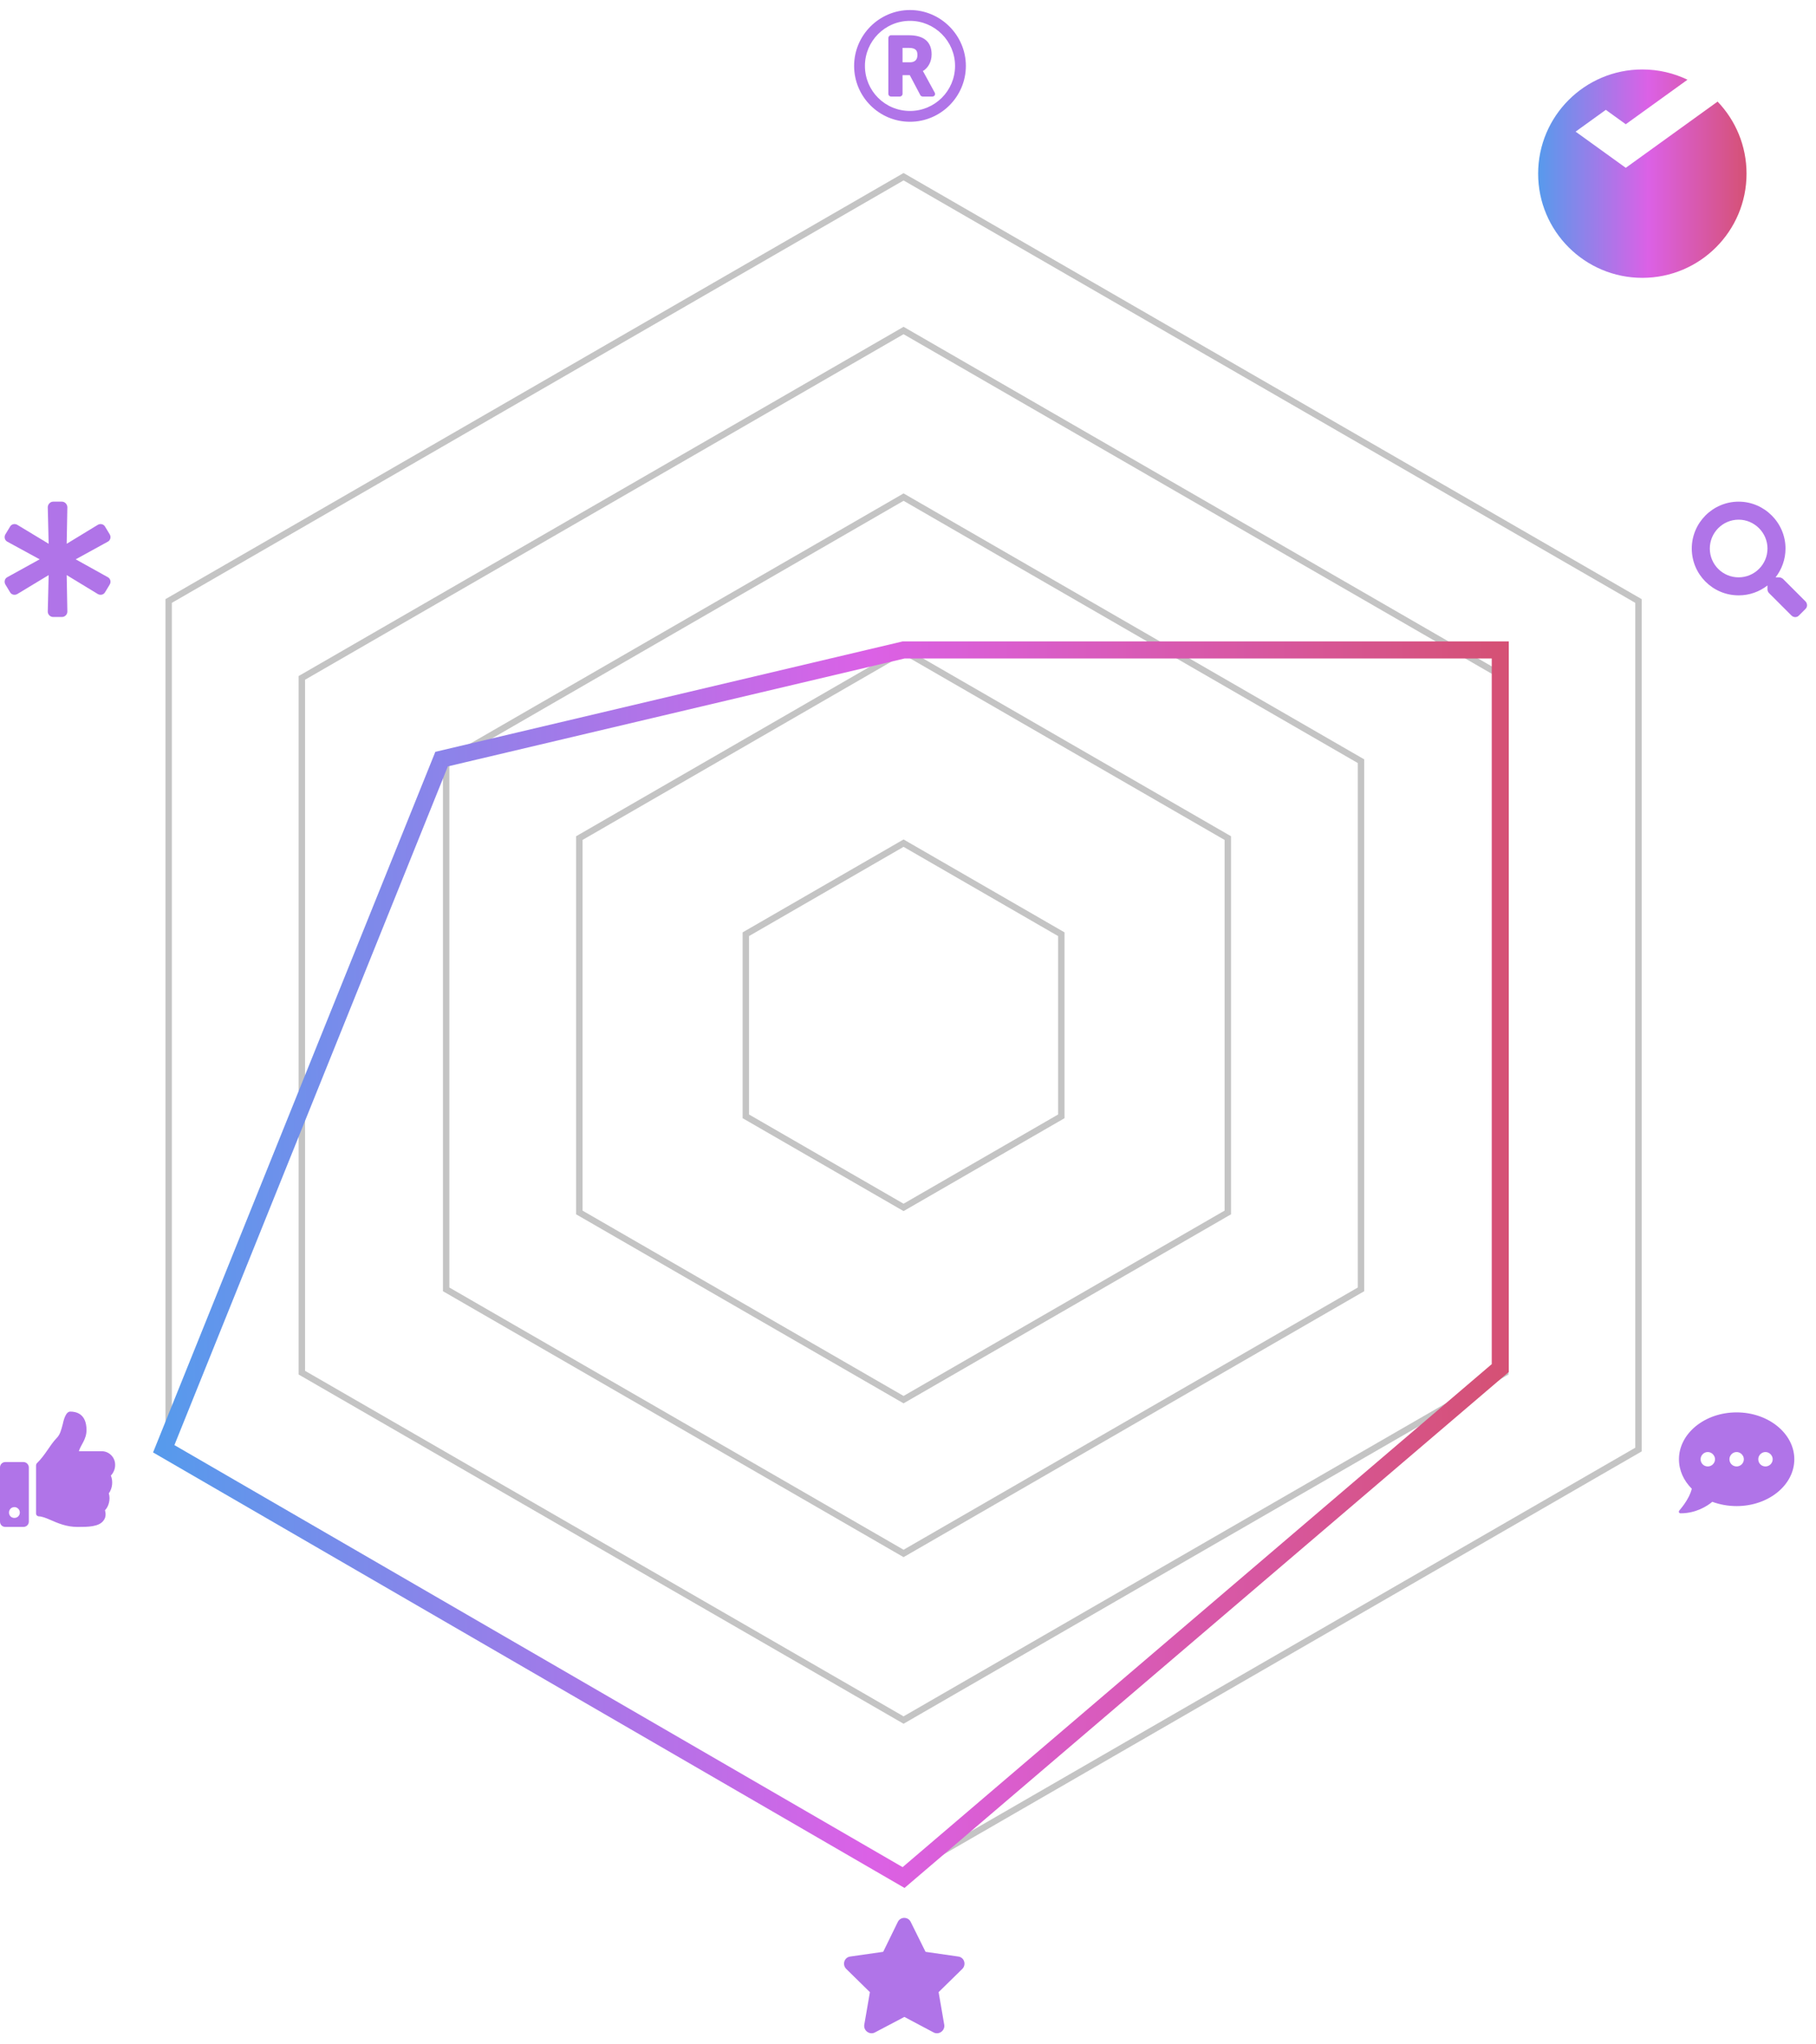 <?xml version="1.0" encoding="UTF-8"?>
<svg xmlns="http://www.w3.org/2000/svg" width="183" height="206" viewBox="0 0 183 206" fill="none">
  <path d="M75.158 94.146L91.053 84.969L106.949 94.146V112.5L91.053 121.677L75.158 112.5V94.146Z" stroke="#C4C4C4" stroke-width="0.646"></path>
  <path d="M58.38 84.459L91.053 65.596L123.726 84.459V122.187L91.053 141.05L58.38 122.187V84.459Z" stroke="#C4C4C4" stroke-width="0.646"></path>
  <path d="M44.959 76.71L91.054 50.097L137.149 76.71V129.936L91.054 156.549L44.959 129.936V76.71Z" stroke="#C4C4C4" stroke-width="0.646"></path>
  <path d="M30.417 68.315L91.053 33.307L151.688 68.315V138.331L91.053 173.339L30.417 138.331V68.315Z" stroke="#C4C4C4" stroke-width="0.646"></path>
  <path d="M16.996 60.566L91.053 17.808L165.111 60.566V146.08L91.053 188.837L16.996 146.08V60.566Z" stroke="#C4C4C4" stroke-width="0.646"></path>
  <path d="M2.361 147.338H0.545C0.227 147.338 0 147.588 0 147.883V153.332C0 153.65 0.227 153.877 0.545 153.877H2.361C2.656 153.877 2.906 153.65 2.906 153.332V147.883C2.906 147.588 2.656 147.338 2.361 147.338ZM1.453 152.969C1.135 152.969 0.908 152.742 0.908 152.424C0.908 152.129 1.135 151.879 1.453 151.879C1.748 151.879 1.998 152.129 1.998 152.424C1.998 152.742 1.748 152.969 1.453 152.969ZM8.718 144.115C8.718 142.435 7.628 142.253 7.083 142.253C6.607 142.253 6.402 143.161 6.311 143.57C6.175 144.069 6.062 144.569 5.721 144.909C4.995 145.658 4.609 146.589 3.701 147.475C3.655 147.543 3.632 147.611 3.632 147.679V152.537C3.632 152.674 3.746 152.787 3.882 152.81C4.245 152.81 4.722 153.014 5.085 153.173C5.812 153.491 6.697 153.877 7.787 153.877H7.855C8.831 153.877 9.989 153.877 10.443 153.218C10.648 152.946 10.693 152.605 10.579 152.197C10.965 151.811 11.147 151.084 10.965 150.494C11.351 149.972 11.397 149.223 11.17 148.701C11.442 148.428 11.624 147.997 11.601 147.588C11.601 146.884 11.011 146.249 10.262 146.249H7.946C8.128 145.613 8.718 145.068 8.718 144.115Z" fill="#B074E8"></path>
  <path d="M91.701 1.011C88.59 1.011 86.07 3.553 86.07 6.641C86.07 9.751 88.59 12.271 91.701 12.271C94.788 12.271 97.331 9.751 97.331 6.641C97.331 3.553 94.788 1.011 91.701 1.011ZM91.701 11.182C89.181 11.182 87.16 9.161 87.16 6.641C87.16 4.144 89.181 2.101 91.701 2.101C94.198 2.101 96.241 4.144 96.241 6.641C96.241 9.161 94.198 11.182 91.701 11.182ZM94.198 9.343C92.995 7.141 93.063 7.254 92.995 7.163C93.54 6.845 93.88 6.21 93.88 5.483C93.88 4.303 93.199 3.553 91.587 3.553H89.794C89.635 3.553 89.521 3.69 89.521 3.826V9.456C89.521 9.615 89.635 9.729 89.794 9.729H90.679C90.815 9.729 90.951 9.615 90.951 9.456V7.572H91.678L92.745 9.592C92.79 9.683 92.904 9.729 92.995 9.729H93.948C94.175 9.729 94.289 9.524 94.198 9.343ZM91.701 6.278H90.951V4.825H91.564C92.291 4.825 92.45 5.097 92.45 5.551C92.45 6.028 92.177 6.278 91.701 6.278Z" fill="#B074E8"></path>
  <path d="M10.852 58.159L7.628 56.366L10.852 54.595C11.124 54.459 11.215 54.118 11.056 53.846L10.602 53.096C10.466 52.824 10.125 52.733 9.853 52.892L6.72 54.799L6.788 51.121C6.788 50.826 6.538 50.554 6.243 50.554H5.358C5.063 50.554 4.813 50.826 4.813 51.121L4.904 54.799L1.748 52.892C1.476 52.733 1.135 52.824 0.999 53.096L0.545 53.846C0.386 54.118 0.477 54.459 0.749 54.595L3.996 56.366L0.749 58.159C0.477 58.295 0.386 58.636 0.545 58.908L0.999 59.658C1.135 59.93 1.476 60.021 1.748 59.862L4.904 57.955L4.813 61.633C4.813 61.928 5.063 62.178 5.358 62.178H6.243C6.538 62.178 6.788 61.928 6.788 61.633L6.72 57.955L9.853 59.862C10.125 60.021 10.466 59.93 10.602 59.658L11.056 58.908C11.215 58.636 11.124 58.295 10.852 58.159Z" fill="#B074E8"></path>
  <path d="M90.476 193.676L89 196.696L85.663 197.173C85.073 197.263 84.845 197.99 85.277 198.421L87.661 200.76L87.093 204.051C87.002 204.642 87.638 205.096 88.16 204.823L91.134 203.257L94.085 204.823C94.608 205.096 95.243 204.642 95.153 204.051L94.585 200.76L96.969 198.421C97.4 197.99 97.173 197.263 96.583 197.173L93.268 196.696L91.77 193.676C91.52 193.154 90.748 193.131 90.476 193.676Z" fill="#B074E8"></path>
  <path d="M175.003 142.333C171.78 142.333 169.191 144.467 169.191 147.055C169.191 148.19 169.668 149.212 170.485 150.029C170.19 151.187 169.237 152.186 169.237 152.209C169.191 152.254 169.169 152.345 169.191 152.413C169.237 152.481 169.282 152.504 169.373 152.504C170.871 152.504 172.007 151.8 172.551 151.346C173.301 151.618 174.118 151.777 175.003 151.777C178.204 151.777 180.815 149.666 180.815 147.055C180.815 144.467 178.204 142.333 175.003 142.333ZM172.097 147.782C171.689 147.782 171.371 147.464 171.371 147.055C171.371 146.669 171.689 146.329 172.097 146.329C172.483 146.329 172.824 146.669 172.824 147.055C172.824 147.464 172.483 147.782 172.097 147.782ZM175.003 147.782C174.595 147.782 174.277 147.464 174.277 147.055C174.277 146.669 174.595 146.329 175.003 146.329C175.389 146.329 175.73 146.669 175.73 147.055C175.73 147.464 175.389 147.782 175.003 147.782ZM177.909 147.782C177.501 147.782 177.183 147.464 177.183 147.055C177.183 146.669 177.501 146.329 177.909 146.329C178.295 146.329 178.636 146.669 178.636 147.055C178.636 147.464 178.295 147.782 177.909 147.782Z" fill="#B074E8"></path>
  <path d="M181.947 60.611L179.677 58.341C179.564 58.25 179.427 58.182 179.291 58.182H178.928C179.541 57.387 179.927 56.388 179.927 55.276C179.927 52.688 177.793 50.554 175.205 50.554C172.594 50.554 170.482 52.688 170.482 55.276C170.482 57.887 172.594 59.998 175.205 59.998C176.294 59.998 177.293 59.635 178.111 58.999V59.385C178.111 59.521 178.156 59.658 178.269 59.771L180.517 62.019C180.744 62.246 181.085 62.246 181.289 62.019L181.925 61.383C182.152 61.179 182.152 60.838 181.947 60.611ZM175.205 58.182C173.593 58.182 172.299 56.888 172.299 55.276C172.299 53.687 173.593 52.37 175.205 52.37C176.794 52.37 178.111 53.687 178.111 55.276C178.111 56.888 176.794 58.182 175.205 58.182Z" fill="#B074E8"></path>
  <path d="M16.5 146L91.053 189.21L151.183 137.868V65.5H91.053L44.5 76.5L16.5 146Z" stroke="url(#paint0_linear_3502_992)" stroke-width="1.718"></path>
  <path fill-rule="evenodd" clip-rule="evenodd" d="M170.049 8.034L163.83 12.52L161.82 11.07L158.775 13.266L163.83 16.912L173.083 10.238C174.89 12.124 176 14.682 176 17.5C176 23.299 171.299 28 165.5 28C159.701 28 155 23.299 155 17.5C155 11.701 159.701 7 165.5 7C167.13 7 168.673 7.371 170.049 8.034Z" fill="url(#paint1_linear_3502_992)"></path>
  <defs>
    <linearGradient id="paint0_linear_3502_992" x1="16.498" y1="127.354" x2="151.178" y2="127.354" gradientUnits="userSpaceOnUse">
      <stop stop-color="#579AEC"></stop>
      <stop offset="0.528" stop-color="#DB61E6"></stop>
      <stop offset="1" stop-color="#D55175"></stop>
    </linearGradient>
    <linearGradient id="paint1_linear_3502_992" x1="155" y1="17.5" x2="175.999" y2="17.5" gradientUnits="userSpaceOnUse">
      <stop stop-color="#579AEC"></stop>
      <stop offset="0.528" stop-color="#DB61E6"></stop>
      <stop offset="1" stop-color="#D55175"></stop>
    </linearGradient>
  </defs>
</svg>
